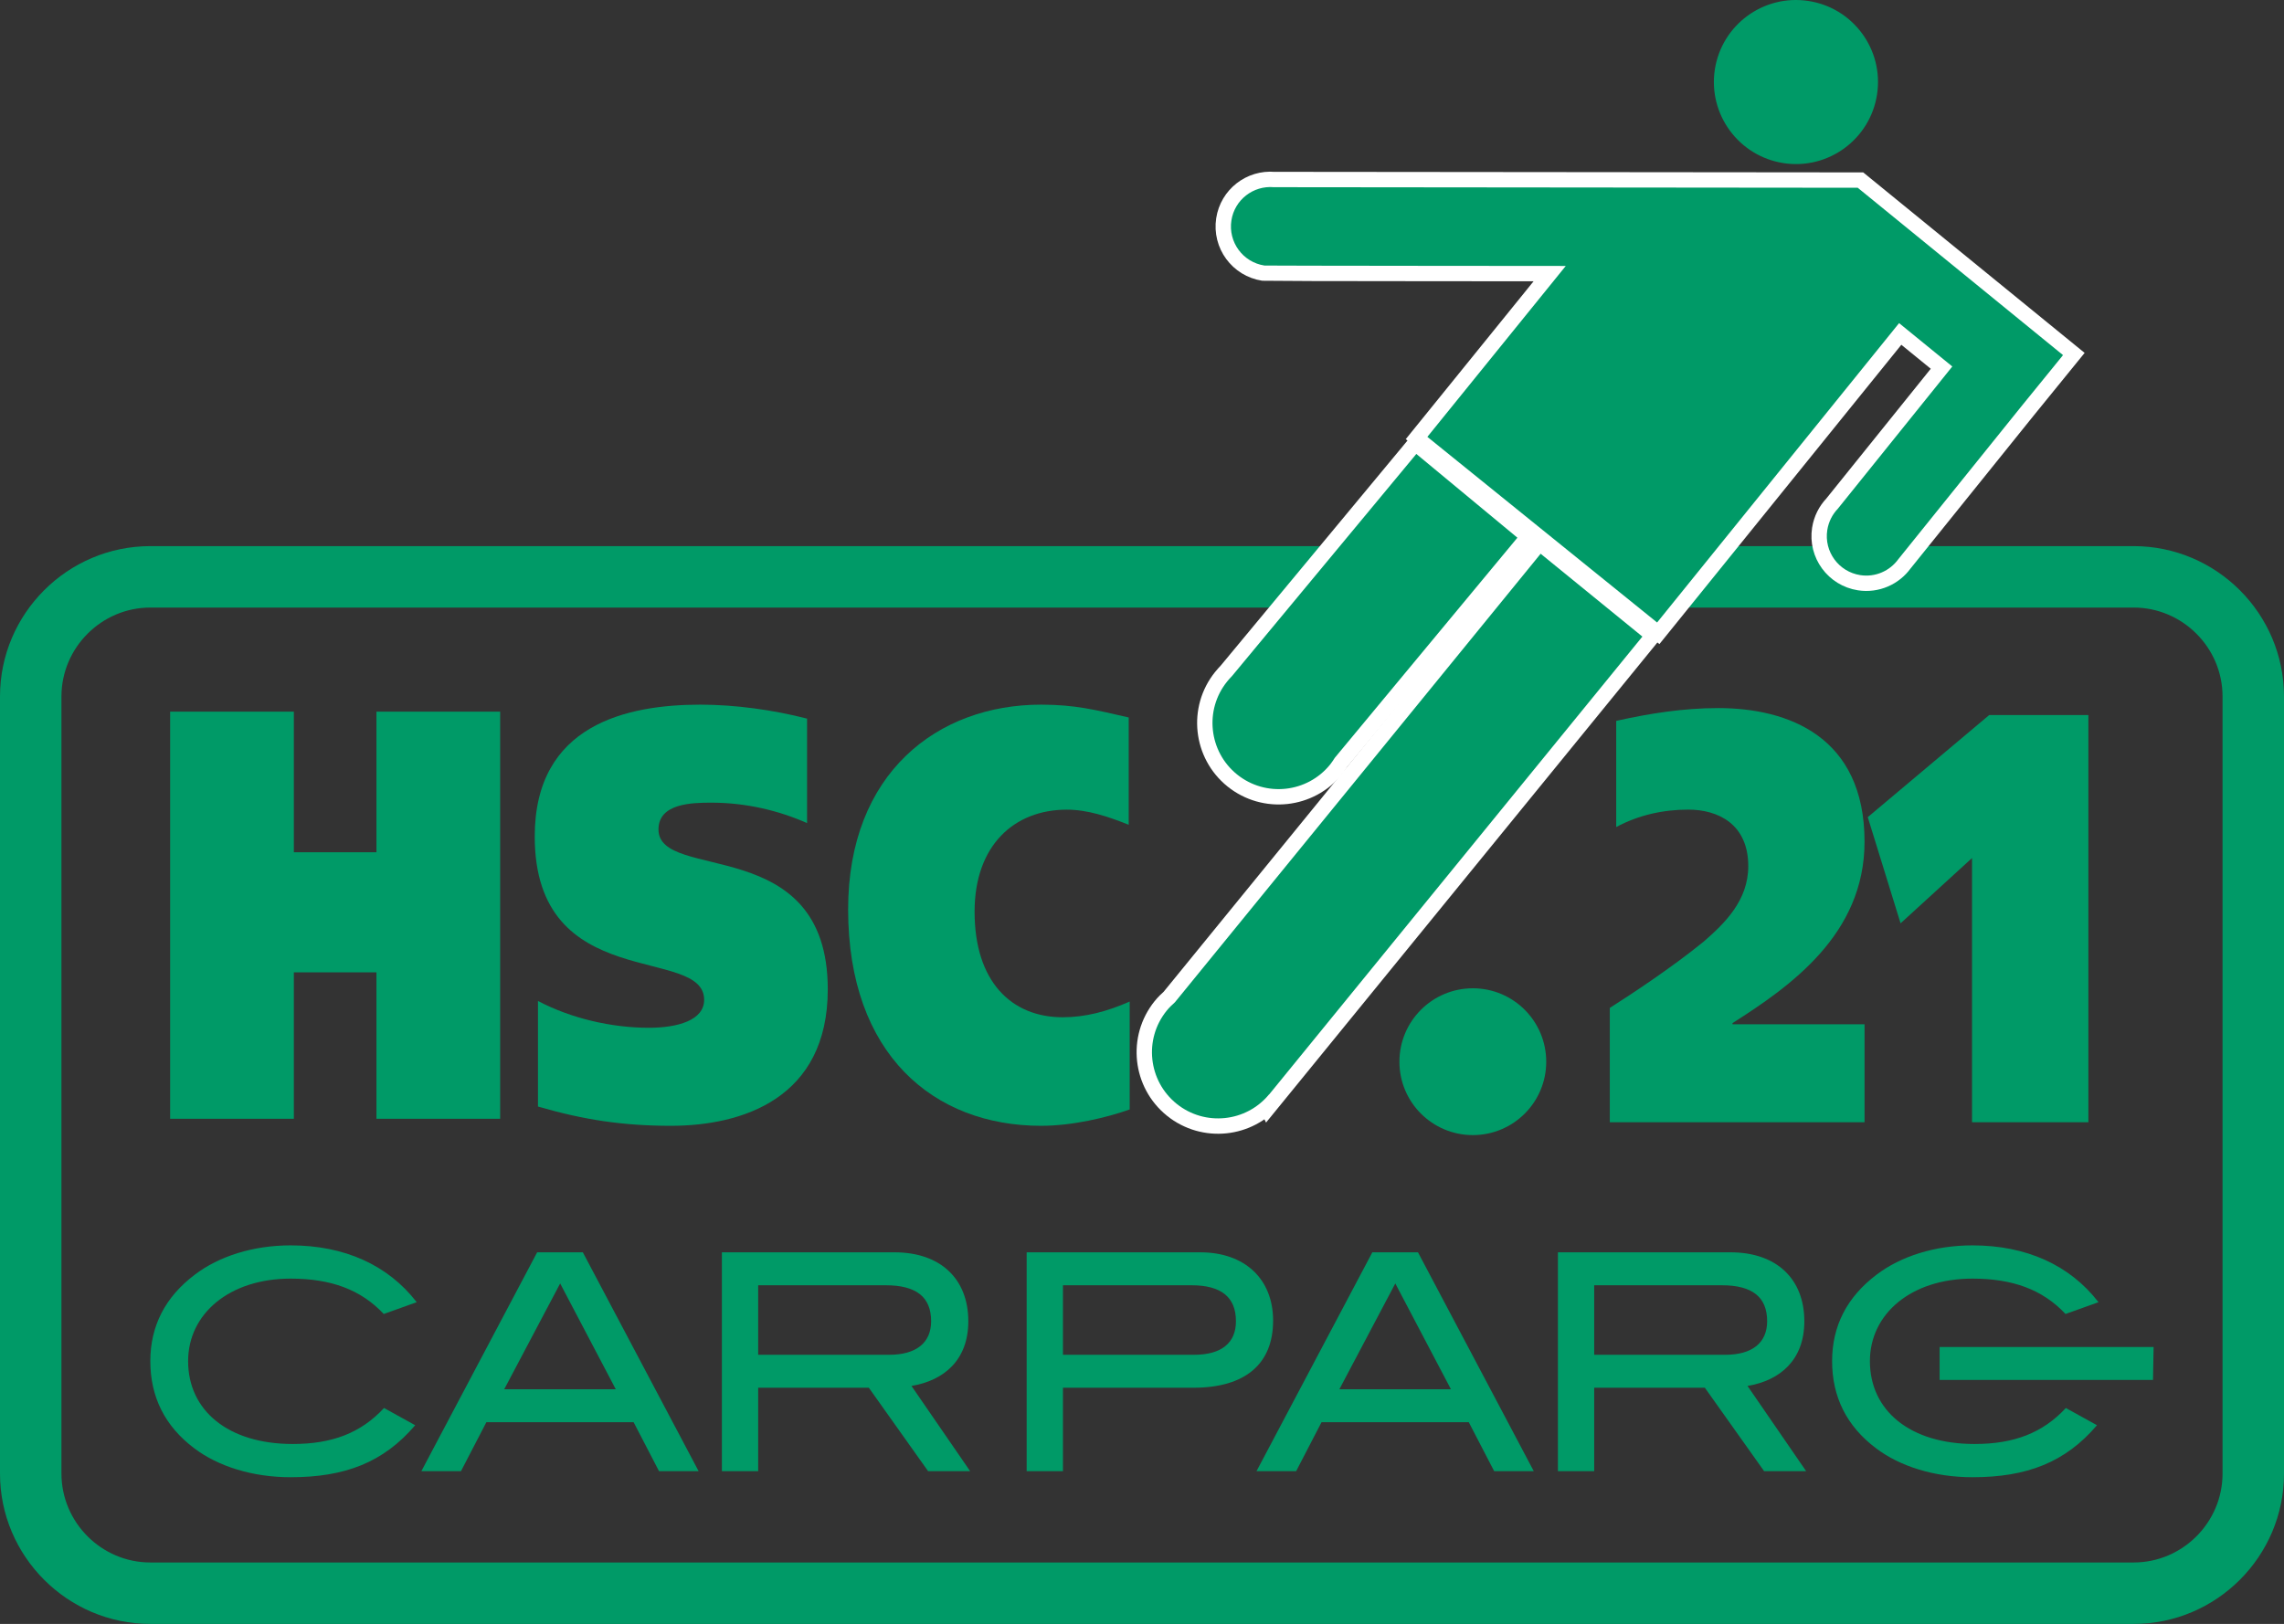 <?xml version="1.0" encoding="UTF-8"?>
<svg xmlns="http://www.w3.org/2000/svg" xmlns:xlink="http://www.w3.org/1999/xlink" width="2106.93pt" height="1498.37pt" viewBox="0 0 2106.93 1498.37" version="1.1">
<rect x="0" y="0" width="2106.93" height="1498.37" fill="#333333" stroke="none"/>
<defs>
<clipPath id="clip1">
  <path d="M 0 503 L 2106.93 503 L 2106.93 1498.371 L 0 1498.371 Z M 0 503 "/>
</clipPath>
<clipPath id="clip2">
  <path d="M 216 0 L 2106.93 0 L 2106.93 1494 L 216 1494 Z M 216 0 "/>
</clipPath>
<clipPath id="clip3">
  <path d="M 143 0 L 2106.93 0 L 2106.93 1498.371 L 143 1498.371 Z M 143 0 "/>
</clipPath>
<clipPath id="clip4">
  <path d="M 199 0 L 2106.93 0 L 2106.93 1498.371 L 199 1498.371 Z M 199 0 "/>
</clipPath>
</defs>
<g id="surface1">
<g clip-path="url(#clip1)" clip-rule="nonzero">
<path style=" stroke:none;fill-rule:nonzero;fill:rgb(0%,60.391%,40.392%);fill-opacity:1;" d="M 1968.262 560.594 L 138.672 560.594 C 116.156 560.594 95.668 569.828 80.797 584.699 C 65.926 599.57 56.691 620.059 56.691 642.574 L 56.691 1359.699 C 56.691 1382.211 65.926 1402.699 80.797 1417.578 C 95.668 1432.449 116.156 1441.68 138.672 1441.68 L 1968.262 1441.68 C 1990.77 1441.68 2011.262 1432.449 2026.129 1417.578 C 2041.012 1402.699 2050.238 1382.211 2050.238 1359.699 L 2050.238 642.574 C 2050.238 620.059 2041.012 599.57 2026.129 584.699 C 2011.262 569.828 1990.77 560.594 1968.262 560.594 Z M 138.672 503.902 L 1968.262 503.902 C 2006.422 503.902 2041.102 519.496 2066.219 544.613 C 2091.34 569.734 2106.93 604.41 2106.93 642.574 L 2106.93 1359.699 C 2106.93 1397.859 2091.34 1432.539 2066.219 1457.66 C 2041.102 1482.781 2006.422 1498.371 1968.262 1498.371 L 138.672 1498.371 C 100.508 1498.371 65.832 1482.781 40.715 1457.66 C 15.594 1432.539 0 1397.859 0 1359.699 L 0 642.574 C 0 604.41 15.594 569.734 40.715 544.613 C 65.832 519.496 100.508 503.902 138.672 503.902 "/>
</g>
<path style=" stroke:none;fill-rule:nonzero;fill:rgb(0%,60.391%,40.392%);fill-opacity:1;" d="M 347.266 656.629 L 461.383 656.629 L 461.383 1032.289 L 347.266 1032.289 L 347.266 897.172 L 271.07 897.172 L 271.07 1032.289 L 156.953 1032.289 L 156.953 656.629 L 271.07 656.629 L 271.07 786.367 L 347.266 786.367 L 347.266 656.629 "/>
<path style=" stroke:none;fill-rule:nonzero;fill:rgb(0%,60.391%,40.392%);fill-opacity:1;" d="M 744.484 759.445 C 718.871 748.129 688.656 740.617 656.348 740.617 C 638.445 740.617 607.434 741.129 607.434 765.336 C 607.434 814.312 763.598 768.086 763.598 912.809 C 763.598 1013.461 684.887 1038.762 618.867 1038.762 C 575.035 1038.762 538.852 1033.371 496.262 1021 L 496.262 923.582 C 526.953 939.766 564.383 948.32 598.465 948.32 C 625.27 948.32 649.559 941.367 649.559 922.504 C 649.559 871.895 493.281 917.676 493.281 771.789 C 493.281 668.508 578.43 650.176 646.117 650.176 C 678.07 650.176 713.395 655.039 744.484 663.066 L 744.484 759.445 "/>
<path style=" stroke:none;fill-rule:nonzero;fill:rgb(0%,60.391%,40.392%);fill-opacity:1;" d="M 1042.102 1023.672 C 1020.77 1031.23 989.301 1038.762 960.34 1038.762 C 861.531 1038.762 782.379 973.09 782.379 839.066 C 782.379 713.18 864.973 650.176 960.34 650.176 C 991.832 650.176 1010.609 655.039 1041.211 662.004 L 1041.211 761.016 C 1022.52 753.555 1003.301 747.055 984.137 747.055 C 935.656 747.055 899.027 779.914 899.027 841.23 C 899.027 905.812 933.078 938.621 980.332 938.621 C 1001.211 938.621 1021.25 933.297 1042.102 924.113 L 1042.102 1023.672 "/>
<path style=" stroke:none;fill-rule:nonzero;fill:rgb(0%,60.391%,40.392%);fill-opacity:1;" d="M 1719.988 945.074 L 1719.988 1035.469 L 1485 1035.469 L 1485 929.984 C 1503.719 918.137 1542.93 892.297 1571.84 868.602 C 1590.98 851.938 1612.73 830.91 1612.73 799.172 C 1612.73 760.453 1585.02 747.02 1557.359 747.02 C 1534.789 747.02 1511.82 751.832 1490.922 763.117 L 1490.922 665.148 C 1522.039 658.203 1553.102 653.34 1585.02 653.34 C 1649.719 653.34 1719.988 679.742 1719.988 776.602 C 1719.988 862.164 1651.469 910.066 1598.211 944 L 1598.211 945.074 L 1719.988 945.074 "/>
<path style=" stroke:none;fill-rule:nonzero;fill:rgb(0%,60.391%,40.392%);fill-opacity:1;" d="M 1722.961 753.984 L 1834.949 659.805 L 1926.48 659.805 L 1926.48 1035.469 L 1819.16 1035.469 L 1819.16 791.695 L 1753.23 851.938 L 1722.961 753.984 "/>
<path style=" stroke:none;fill-rule:nonzero;fill:rgb(0%,60.391%,40.392%);fill-opacity:1;" d="M 1358.66 1047.34 C 1396.07 1047.34 1426.352 1017.039 1426.352 979.652 C 1426.352 942.23 1396.07 911.887 1358.66 911.887 C 1321.238 911.887 1290.93 942.23 1290.93 979.652 C 1290.93 1017.039 1321.238 1047.34 1358.66 1047.34 "/>
<path style=" stroke:none;fill-rule:nonzero;fill:rgb(0%,60.391%,40.392%);fill-opacity:1;" d="M 1645.199 150.5 C 1686.559 156.879 1725.211 128.449 1731.52 87.16 C 1737.871 45.82 1709.461 7.16 1668.211 0.891 C 1626.879 -5.48 1588.25 22.898 1581.879 64.18 C 1575.59 105.5 1603.949 144.121 1645.199 150.5 "/>
<g clip-path="url(#clip2)" clip-rule="nonzero">
<path style="fill:none;stroke-width:283.465;stroke-linecap:butt;stroke-linejoin:miter;stroke:rgb(100%,100%,100%);stroke-opacity:1;stroke-miterlimit:22.926;" d="M 19030.898 11707.098 L 17137.109 13251.317 L 11750.586 13256.513 C 11560.781 13272.997 11388.594 13140.106 11359.297 12949.403 C 11328.711 12750.302 11465.195 12564.013 11664.414 12533.583 C 11677.695 12531.591 14443.789 12529.794 14443.789 12529.794 L 13167.109 10952.802 L 15286.289 9239.911 L 17518.594 12002.294 L 18009.492 11602.216 L 16953.516 10289.794 C 16903.203 10237.216 16868.281 10169.794 16856.211 10092.919 C 16825.195 9893.817 16961.797 9707.684 17160.781 9677.059 C 17300.586 9655.575 17433.516 9716.786 17510.898 9823.348 L 18652.812 11241.981 Z M 19030.898 11707.098 " transform="matrix(0.1,0,0,-0.1,0,1498.37)"/>
</g>
<path style=" stroke:none;fill-rule:nonzero;fill:rgb(0%,60.391%,40.392%);fill-opacity:1;" d="M 1903.09 327.66 L 1713.711 173.238 L 1175.059 172.719 C 1156.078 171.07 1138.859 184.359 1135.93 203.43 C 1132.871 223.34 1146.52 241.969 1166.441 245.012 C 1167.77 245.211 1444.379 245.391 1444.379 245.391 L 1316.711 403.09 L 1528.629 574.379 L 1751.859 298.141 L 1800.949 338.148 L 1695.352 469.391 C 1690.32 474.648 1686.828 481.391 1685.621 489.078 C 1682.52 508.988 1696.18 527.602 1716.078 530.664 C 1730.059 532.812 1743.352 526.691 1751.09 516.035 L 1865.281 374.172 L 1903.09 327.66 "/>
<g clip-path="url(#clip3)" clip-rule="nonzero">
<path style="fill:none;stroke-width:283.465;stroke-linecap:butt;stroke-linejoin:miter;stroke:rgb(100%,100%,100%);stroke-opacity:1;stroke-miterlimit:22.926;" d="M 15150.508 9110.028 L 14212.109 9874.442 L 10838.281 5735.809 C 10811.094 5711.786 10784.609 5686.005 10761.094 5656.708 C 10549.883 5393.934 10592.109 5010.223 10854.297 4798.895 C 11114.883 4589.481 11495.312 4629.012 11707.109 4886.317 L 11707.617 4885.302 Z M 15150.508 9110.028 " transform="matrix(0.1,0,0,-0.1,0,1498.37)"/>
</g>
<path style=" stroke:none;fill-rule:nonzero;fill:rgb(0%,60.391%,40.392%);fill-opacity:1;" d="M 1515.051 587.367 L 1421.211 510.926 L 1083.828 924.789 C 1081.109 927.191 1078.461 929.77 1076.109 932.699 C 1054.988 958.977 1059.211 997.348 1085.43 1018.48 C 1111.488 1039.422 1149.531 1035.469 1170.711 1009.738 L 1170.762 1009.84 L 1515.051 587.367 "/>
<g clip-path="url(#clip4)" clip-rule="nonzero">
<path style="fill:none;stroke-width:283.465;stroke-linecap:butt;stroke-linejoin:miter;stroke:rgb(100%,100%,100%);stroke-opacity:1;stroke-miterlimit:22.926;" d="M 11412.383 7837.294 C 11675.195 7626.005 12059.297 7668.036 12270.508 7929.989 C 12286.211 7950.341 12300.312 7971.044 12313.516 7992.059 L 13997.617 10022.411 L 13065.312 10795.184 L 11364.414 8745.184 C 11349.102 8729.286 11333.594 8712.919 11319.609 8694.911 C 11108.086 8432.645 11150.508 8048.27 11412.383 7837.294 Z M 11412.383 7837.294 " transform="matrix(0.1,0,0,-0.1,0,1498.37)"/>
</g>
<path style=" stroke:none;fill-rule:nonzero;fill:rgb(0%,60.391%,40.392%);fill-opacity:1;" d="M 1141.238 714.641 C 1167.52 735.77 1205.93 731.566 1227.051 705.371 C 1228.621 703.336 1230.031 701.266 1231.352 699.164 L 1399.762 496.129 L 1306.531 418.852 L 1136.441 623.852 C 1134.91 625.441 1133.359 627.078 1131.961 628.879 C 1110.809 655.105 1115.051 693.543 1141.238 714.641 "/>
<path style=" stroke:none;fill-rule:evenodd;fill:rgb(0%,60.391%,40.392%);fill-opacity:1;" d="M 354 1212.398 C 332.801 1189.809 305.184 1179.77 268.09 1179.77 C 211.75 1179.77 173.535 1212.121 173.535 1255.91 C 173.535 1301.379 210.352 1332.352 270.043 1332.352 C 306.305 1332.352 332.793 1322.301 354.27 1299.148 L 383.004 1315.051 C 353.715 1349.352 318.297 1363.02 268.09 1363.02 C 232.945 1363.02 201.148 1352.988 179.113 1336.25 C 152.051 1315.879 138.672 1288.828 138.672 1255.91 C 138.672 1223.559 152.336 1196.781 179.676 1176.141 C 201.988 1159.129 233.504 1149.09 268.09 1149.09 C 317.738 1149.09 357.898 1167.219 384.406 1201.52 L 354 1212.398 "/>
<path style=" stroke:none;fill-rule:evenodd;fill:rgb(0%,60.391%,40.392%);fill-opacity:1;" d="M 516.73 1184.23 L 465.133 1281.852 L 568.039 1281.852 Z M 607.938 1357.441 L 584.496 1312.262 L 448.66 1312.262 L 425.223 1357.441 L 388.691 1357.441 L 495.512 1155.5 L 537.648 1155.5 L 644.465 1357.441 L 607.938 1357.441 "/>
<path style=" stroke:none;fill-rule:evenodd;fill:rgb(0%,60.391%,40.392%);fill-opacity:1;" d="M 858.945 1219.102 C 858.945 1196.781 845.27 1185.898 817.102 1185.898 L 699.402 1185.898 L 699.402 1250.059 L 820.168 1250.059 C 845.27 1250.059 858.945 1238.898 858.945 1219.102 Z M 856.168 1357.441 L 801.477 1280.461 L 699.402 1280.461 L 699.402 1357.441 L 665.926 1357.441 L 665.926 1155.5 L 825.188 1155.5 C 867.59 1155.5 893.242 1180.051 893.242 1219.102 C 893.242 1254.801 870.945 1273.77 840.812 1278.789 L 894.93 1357.441 L 856.168 1357.441 "/>
<path style=" stroke:none;fill-rule:evenodd;fill:rgb(0%,60.391%,40.392%);fill-opacity:1;" d="M 1140.121 1219.102 C 1140.121 1196.781 1126.461 1185.898 1099.109 1185.898 L 980.551 1185.898 L 980.551 1250.059 L 1101.359 1250.059 C 1126.73 1250.059 1140.121 1239.18 1140.121 1219.102 Z M 1174.41 1218.539 C 1174.41 1258.43 1148.77 1280.461 1100.801 1280.461 L 980.551 1280.461 L 980.551 1357.441 L 947.07 1357.441 L 947.07 1155.5 L 1107.211 1155.5 C 1148.5 1155.5 1174.41 1180.328 1174.41 1218.539 "/>
<path style=" stroke:none;fill-rule:evenodd;fill:rgb(0%,60.391%,40.392%);fill-opacity:1;" d="M 1287.129 1184.23 L 1235.531 1281.852 L 1338.449 1281.852 Z M 1378.352 1357.441 L 1354.91 1312.262 L 1219.07 1312.262 L 1195.648 1357.441 L 1159.09 1357.441 L 1265.941 1155.5 L 1308.051 1155.5 L 1414.871 1357.441 L 1378.352 1357.441 "/>
<path style=" stroke:none;fill-rule:evenodd;fill:rgb(0%,60.391%,40.392%);fill-opacity:1;" d="M 1630.148 1219.102 C 1630.148 1196.781 1616.48 1185.898 1588.32 1185.898 L 1470.602 1185.898 L 1470.602 1250.059 L 1591.379 1250.059 C 1616.488 1250.059 1630.148 1238.898 1630.148 1219.102 Z M 1627.371 1357.441 L 1572.691 1280.461 L 1470.602 1280.461 L 1470.602 1357.441 L 1437.141 1357.441 L 1437.141 1155.5 L 1596.398 1155.5 C 1638.789 1155.5 1664.449 1180.051 1664.449 1219.102 C 1664.449 1254.801 1642.148 1273.77 1612.031 1278.789 L 1666.129 1357.441 L 1627.371 1357.441 "/>
<path style=" stroke:none;fill-rule:evenodd;fill:rgb(0%,60.391%,40.392%);fill-opacity:1;" d="M 1905.398 1212.398 C 1884.211 1189.809 1856.59 1179.77 1819.5 1179.77 C 1763.16 1179.77 1724.941 1212.121 1724.941 1255.91 C 1724.941 1301.379 1761.75 1332.352 1821.449 1332.352 C 1857.711 1332.352 1884.211 1322.301 1905.691 1299.148 L 1934.422 1315.051 C 1905.129 1349.352 1869.699 1363.02 1819.5 1363.02 C 1784.352 1363.02 1752.551 1352.988 1730.512 1336.25 C 1703.461 1315.879 1690.07 1288.828 1690.07 1255.91 C 1690.07 1223.559 1703.73 1196.781 1731.07 1176.141 C 1753.398 1159.129 1784.898 1149.09 1819.5 1149.09 C 1869.148 1149.09 1909.32 1167.219 1935.809 1201.52 L 1905.398 1212.398 "/>
<path style=" stroke:none;fill-rule:evenodd;fill:rgb(0%,60.391%,40.392%);fill-opacity:1;" d="M 1789.25 1242.879 L 1986.641 1242.879 L 1986.09 1273.281 L 1789.25 1273.281 L 1789.25 1242.879 "/>
</g>
</svg>
